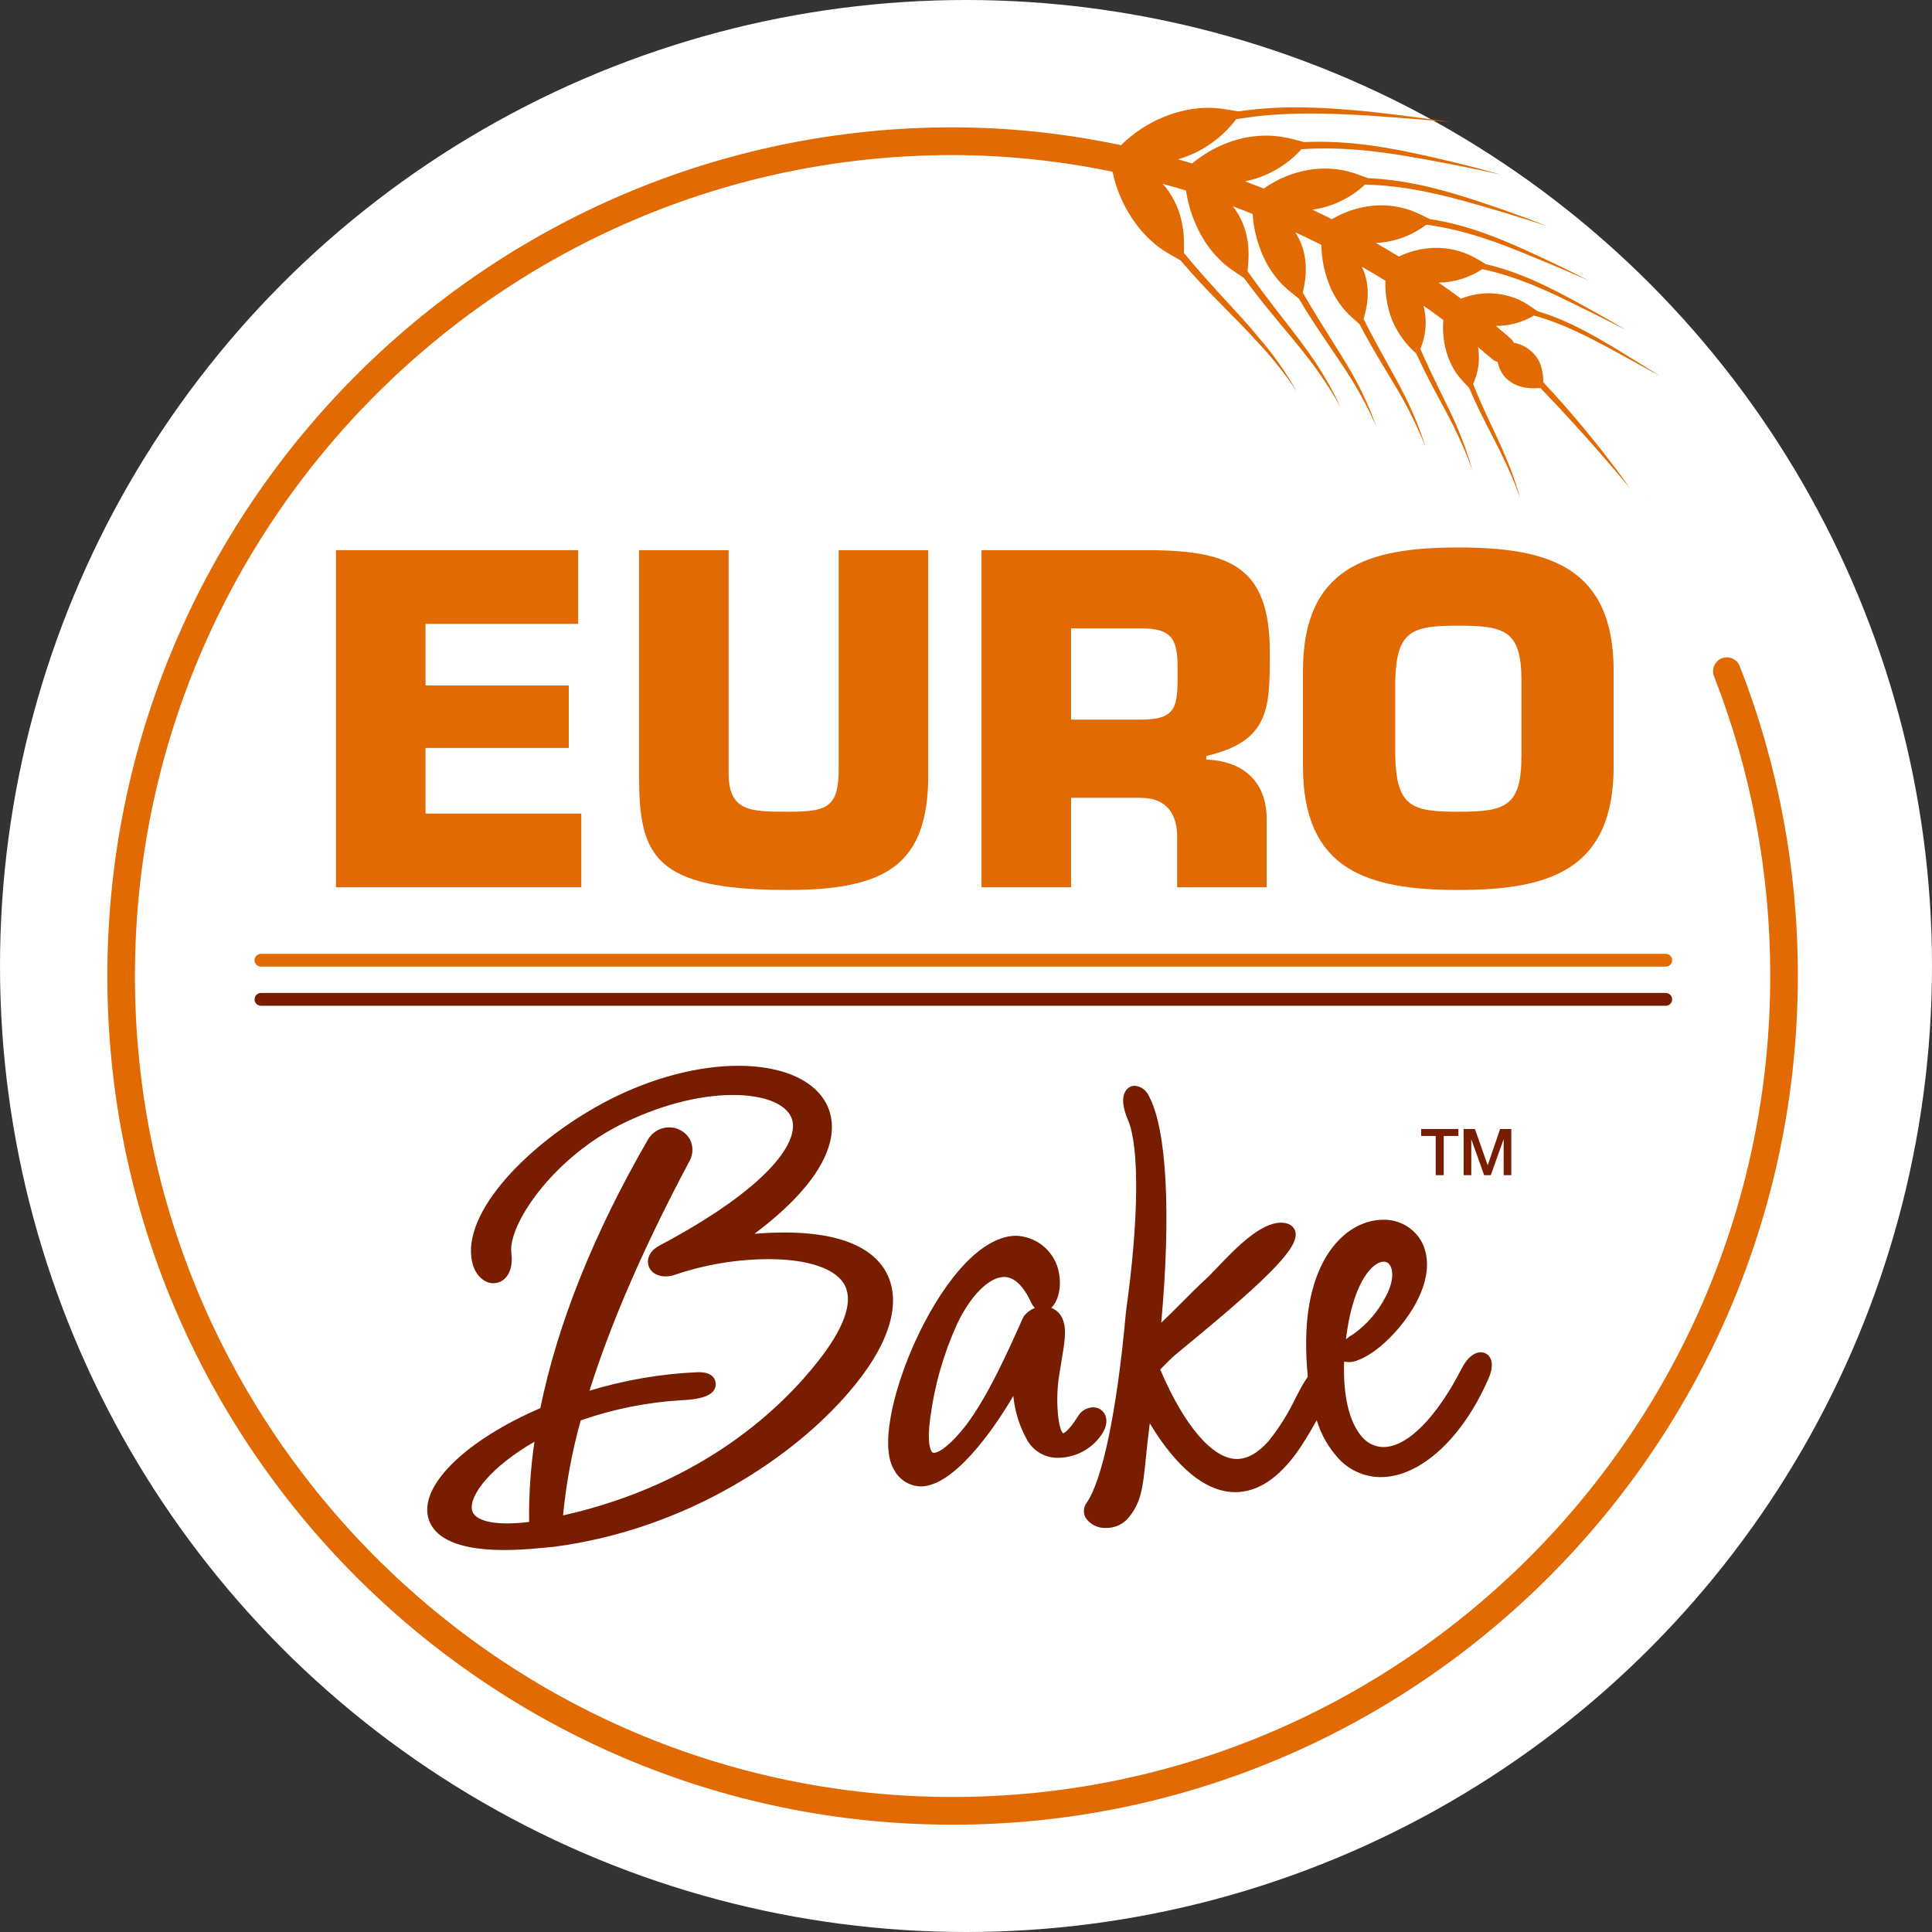 <svg width="120" height="120" viewBox="0 0 120 120" fill="none" xmlns="http://www.w3.org/2000/svg">
<rect x="0" y="0" width="120" height="120" fill="#333333" stroke="none"/>
<circle cx="60" cy="60" r="60" fill="white"/>
<path d="M68.373 89.175C68.845 88.513 68.735 88.061 68.627 87.851C68.557 87.716 68.45 87.603 68.319 87.525C68.189 87.448 68.039 87.409 67.887 87.412C67.694 87.418 67.507 87.473 67.342 87.573C67.177 87.673 67.04 87.815 66.946 87.983C66.327 88.969 66.038 89.02 66.042 89.026C65.727 88.839 65.535 86.939 65.783 85.465C65.829 85.144 65.883 84.826 65.934 84.519C66.106 83.506 66.254 82.631 66.045 82.055C65.992 81.869 65.897 81.698 65.767 81.554C65.637 81.41 65.477 81.299 65.297 81.228C65.346 81.184 65.39 81.135 65.43 81.083C65.729 80.698 65.987 79.878 65.72 78.816C65.559 78.237 65.219 77.725 64.748 77.355C64.277 76.984 63.7 76.774 63.102 76.756C62.949 76.756 62.796 76.77 62.645 76.798C60.203 77.252 57.914 80.771 56.584 83.914C55.516 86.438 54.61 89.902 55.572 91.36C55.736 91.648 55.972 91.888 56.256 92.056C56.541 92.225 56.864 92.317 57.194 92.323V92.323C59.2 92.323 61.647 88.918 62.938 86.703C63.032 87.665 63.324 88.597 63.796 89.439C63.991 89.787 64.278 90.075 64.625 90.27C64.972 90.465 65.366 90.561 65.763 90.546C66.275 90.537 66.776 90.408 67.23 90.17C67.683 89.932 68.074 89.591 68.373 89.175ZM58.006 90.237C57.984 90.238 57.961 90.234 57.941 90.225C57.921 90.216 57.903 90.202 57.889 90.184C57.809 90.092 57.564 89.673 57.772 88.135C58.029 86.116 58.585 84.147 59.421 82.293C60.244 80.512 61.427 79.315 62.365 79.315C62.996 79.315 63.567 79.86 64.064 80.933C64.116 81.048 64.189 81.152 64.278 81.24C64.008 81.345 63.772 81.522 63.596 81.753L63.506 81.926C62.563 84.033 61.39 86.655 60.038 88.475C59.036 89.775 58.318 90.237 58.006 90.237Z" fill="#781D00"/>
<path d="M92.531 84.295C92.471 84.202 92.388 84.125 92.29 84.072C92.192 84.019 92.082 83.992 91.971 83.993C91.561 83.993 91.145 84.331 90.825 84.928C89.251 88.029 87.418 89.88 85.923 89.88C85.659 89.877 85.399 89.814 85.163 89.696C84.927 89.578 84.72 89.407 84.558 89.198C83.784 88.29 83.412 86.625 83.486 84.567C83.772 84.633 84.071 84.604 84.339 84.484C85.547 84.042 87.063 82.553 87.946 80.94C89.029 78.924 88.597 77.623 88.242 77.027C87.999 76.631 87.656 76.306 87.249 76.084C86.842 75.862 86.384 75.751 85.921 75.762C83.666 75.762 81.206 78.072 81.131 83.144C81.118 83.933 81.151 84.722 81.229 85.508C81.173 85.586 81.117 85.671 81.06 85.767C80.881 86.042 80.69 86.409 80.469 86.834C80.018 87.783 79.46 88.676 78.804 89.496C78.148 90.242 77.483 90.62 76.825 90.62C75.315 90.62 73.545 88.548 72.063 85.061C72.153 84.972 72.24 84.884 72.327 84.796C72.474 84.647 72.621 84.498 72.791 84.338C72.889 84.239 73.336 83.87 73.854 83.443C79.089 79.133 80.752 77.369 80.444 76.454C80.383 76.272 80.193 75.963 79.613 75.943H79.565C78.266 75.943 76.719 77.561 75.589 78.742C75.318 79.026 75.082 79.272 74.905 79.438C74.506 79.795 74.007 80.296 73.479 80.826C73.024 81.283 72.559 81.749 72.127 82.156C72.745 75.336 72.468 70.119 71.362 68.082C71.287 67.905 71.166 67.753 71.013 67.639C70.859 67.526 70.677 67.457 70.487 67.439C70.373 67.439 70.261 67.468 70.162 67.524C70.062 67.579 69.978 67.659 69.918 67.756C69.668 68.14 69.72 68.785 70.063 69.568C70.781 71.248 70.734 75.806 69.938 81.462H69.945C69.933 81.519 69.925 81.576 69.921 81.634C69.382 87.584 68.474 91.962 67.483 93.355C67.39 93.485 67.335 93.639 67.325 93.799C67.314 93.959 67.348 94.119 67.423 94.26C67.563 94.472 67.757 94.643 67.983 94.755C68.21 94.868 68.463 94.919 68.715 94.903C68.954 94.905 69.191 94.859 69.412 94.768C69.633 94.677 69.834 94.543 70.002 94.373C70.884 93.382 70.979 92.447 71.169 90.584C71.231 89.975 71.303 89.263 71.416 88.405C72.586 90.354 74.457 92.68 76.726 92.68C78.106 92.68 79.413 91.821 80.606 90.135C80.821 89.844 81.305 89.072 81.784 88.216C82.058 89.114 82.531 89.938 83.169 90.626C83.503 90.979 83.904 91.26 84.35 91.452C84.795 91.645 85.274 91.745 85.759 91.746C88.215 91.746 90.845 89.338 92.46 85.611C92.767 84.905 92.668 84.506 92.531 84.295ZM83.685 82.559C84.17 79.481 85.304 78.364 85.946 78.364C86.028 78.364 86.109 78.386 86.179 78.429C86.249 78.471 86.306 78.533 86.344 78.606C86.54 78.939 86.567 79.629 86.052 80.57C85.578 81.478 84.898 82.262 84.067 82.858C83.9 82.953 83.743 83.062 83.596 83.186C83.622 82.98 83.652 82.772 83.685 82.561V82.559Z" fill="#781D00"/>
<path d="M26.429 42.575H35.327V46.456H26.429V50.531H36.105V55.11H20.868V34.172H35.91V38.75H26.429V42.575Z" fill="#E16A03"/>
<path d="M57.655 34.172V48.13C57.655 53.714 55.041 55.277 48.924 55.277C40.582 55.277 39.692 53.155 39.692 48.13V34.172H45.254V48.019C45.254 50.392 46.588 50.419 48.924 50.419C51.287 50.419 52.094 50.224 52.094 47.767V34.172H57.655Z" fill="#E16A03"/>
<path d="M60.964 34.172H71.698C76.508 34.255 78.871 35.289 78.871 40.509C78.871 43.999 78.871 46.037 74.922 46.957V47.181C77.202 47.264 78.676 48.52 78.676 50.893V55.109H73.115V52.177C73.171 50.614 72.504 49.553 70.835 49.553H66.525V55.109H60.964V34.172ZM70.835 44.697C73.227 44.697 73.143 43.803 73.143 41.43C73.143 39.56 72.671 39.029 70.835 39.029H66.525V44.697H70.835Z" fill="#E16A03"/>
<path d="M80.93 47.6V41.681C80.93 35.234 84.935 34.004 90.578 34.004C96.222 34.004 100.226 35.233 100.226 41.681V47.6C100.226 54.048 96.222 55.277 90.578 55.277C84.934 55.277 80.93 54.049 80.93 47.6ZM94.5 46.986V42.268C94.5 39.169 93.471 38.862 90.58 38.862C87.689 38.862 86.743 39.169 86.661 42.268V46.986C86.744 50.112 87.689 50.419 90.58 50.419C93.471 50.419 94.498 50.112 94.498 46.986H94.5Z" fill="#E16A03"/>
<path d="M103.454 60.039H16.197C16.094 60.036 15.996 59.993 15.924 59.919C15.852 59.845 15.812 59.745 15.812 59.642C15.812 59.538 15.852 59.439 15.924 59.365C15.996 59.291 16.094 59.247 16.197 59.245H103.454C103.507 59.243 103.56 59.252 103.609 59.272C103.658 59.291 103.703 59.32 103.741 59.357C103.779 59.394 103.809 59.438 103.83 59.487C103.85 59.536 103.861 59.589 103.861 59.642C103.861 59.695 103.85 59.748 103.83 59.797C103.809 59.845 103.779 59.89 103.741 59.927C103.703 59.964 103.658 59.993 103.609 60.012C103.56 60.031 103.507 60.041 103.454 60.039Z" fill="#E16A03"/>
<path d="M103.454 62.469H16.197C16.094 62.466 15.996 62.423 15.924 62.349C15.852 62.275 15.812 62.175 15.812 62.072C15.812 61.968 15.852 61.869 15.924 61.795C15.996 61.72 16.094 61.677 16.197 61.675H103.454C103.507 61.673 103.56 61.682 103.609 61.702C103.658 61.721 103.703 61.75 103.741 61.787C103.779 61.824 103.809 61.868 103.83 61.917C103.85 61.966 103.861 62.019 103.861 62.072C103.861 62.125 103.85 62.178 103.83 62.226C103.809 62.275 103.779 62.32 103.741 62.357C103.703 62.394 103.658 62.423 103.609 62.442C103.56 62.461 103.507 62.471 103.454 62.469Z" fill="#781D00"/>
<path d="M102.242 30.914L102.302 31.008C102.307 31.002 102.281 30.97 102.242 30.914Z" fill="#D4582A"/>
<path d="M101.236 30.334C101.242 30.343 101.247 30.352 101.246 30.355C101.244 30.357 101.243 30.345 101.236 30.334Z" fill="#F4A100"/>
<path d="M101.227 30.319L101.235 30.333C101.233 30.329 101.231 30.325 101.227 30.319Z" fill="#F4A100"/>
<path d="M108.059 41.38C108.019 41.274 107.958 41.177 107.88 41.095C107.802 41.012 107.708 40.946 107.604 40.9C107.501 40.854 107.389 40.83 107.276 40.827C107.163 40.825 107.05 40.845 106.945 40.886C106.84 40.928 106.743 40.99 106.662 41.069C106.581 41.148 106.516 41.242 106.471 41.347C106.426 41.451 106.402 41.563 106.401 41.677C106.399 41.791 106.42 41.904 106.463 42.009C108.779 47.939 109.962 54.253 109.952 60.622C109.952 88.739 87.169 111.614 59.166 111.614C31.163 111.614 8.381 88.739 8.381 60.622C8.381 32.506 31.163 9.632 59.166 9.632C62.504 9.638 65.834 9.985 69.102 10.668C69.347 11.851 69.85 12.964 70.574 13.93C71.697 15.42 72.711 15.786 73.329 16.18C75.122 18.284 76.843 19.829 78.016 21.15C78.95 22.128 79.795 23.187 80.541 24.316C79.867 23.115 79.071 21.986 78.165 20.949C77.025 19.532 75.315 17.884 73.534 15.712C73.566 14.738 73.576 13.18 72.434 11.674C72.362 11.583 72.29 11.501 72.218 11.419C72.702 11.551 73.185 11.688 73.665 11.835C73.832 12.974 74.239 14.063 74.858 15.032C75.818 16.463 76.719 16.864 77.263 17.267C78.774 19.32 80.211 20.884 81.197 22.174C81.966 23.161 82.659 24.206 83.27 25.298C82.732 24.143 82.091 23.038 81.355 21.999C80.4 20.621 78.98 18.963 77.483 16.84C77.584 15.942 77.716 14.477 76.733 13.028C76.682 12.954 76.63 12.887 76.579 12.819C76.989 12.971 77.397 13.127 77.804 13.289C77.873 14.347 78.161 15.379 78.652 16.318C79.421 17.701 80.205 18.143 80.675 18.551C81.877 20.565 83.048 22.126 83.846 23.406C84.467 24.394 85.015 25.426 85.487 26.494C85.089 25.374 84.595 24.291 84.01 23.257C83.253 21.9 82.106 20.247 80.92 18.177C81.099 17.355 81.355 16.017 80.56 14.601C80.525 14.54 80.489 14.484 80.453 14.427C80.996 14.678 81.534 14.938 82.069 15.207C82.085 16.171 82.299 17.121 82.7 17.998C83.333 19.299 84.036 19.739 84.445 20.141C85.44 22.048 86.447 23.549 87.128 24.779C87.661 25.735 88.132 26.725 88.536 27.743C88.202 26.681 87.784 25.648 87.286 24.653C86.651 23.354 85.676 21.773 84.694 19.812C84.903 19.077 85.206 17.884 84.588 16.567C85.08 16.849 85.567 17.139 86.05 17.437C86.023 18.277 86.166 19.114 86.472 19.897C86.807 20.689 87.318 21.393 87.966 21.956C88.784 23.759 89.649 25.2 90.237 26.38C90.697 27.299 91.104 28.243 91.456 29.208C91.173 28.205 90.818 27.224 90.394 26.272C89.847 25.031 89.018 23.517 88.219 21.668C88.582 20.821 88.65 19.876 88.412 18.986C88.828 19.275 89.24 19.571 89.648 19.873C89.579 20.646 89.678 21.426 89.938 22.157C90.354 23.297 90.933 23.724 91.254 24.097C91.96 25.777 92.75 27.135 93.277 28.254C93.713 29.115 94.091 30.005 94.407 30.918C94.153 29.976 93.823 29.055 93.424 28.165C92.938 26.994 92.183 25.574 91.494 23.849C91.831 23.135 91.938 22.335 91.802 21.557C92.1 21.803 92.394 22.052 92.686 22.305C92.784 22.389 92.899 22.449 93.023 22.481C93.096 22.884 93.295 23.254 93.591 23.536C94.312 24.192 95.209 24.128 95.682 24.102C98.557 27.087 100.648 29.617 101.146 30.209L101.246 30.355L101.189 30.262C101.205 30.286 101.218 30.304 101.228 30.319C101.128 30.157 100.62 29.441 99.796 28.377C98.864 27.17 97.517 25.514 95.861 23.747C95.851 23.263 95.796 22.446 95.162 21.866C94.847 21.565 94.45 21.365 94.022 21.291C93.971 21.18 93.897 21.082 93.806 21.002C93.509 20.746 93.21 20.492 92.907 20.242C93.741 20.247 94.56 20.025 95.278 19.599C97.245 20.141 98.867 21.056 100.152 21.732C101.967 22.743 103.116 23.358 103.117 23.356L100.25 21.586C99.017 20.87 97.443 19.908 95.494 19.326C95.028 19.03 94.422 18.453 93.103 18.264C92.306 18.149 91.493 18.248 90.747 18.552C90.29 18.212 89.827 17.88 89.36 17.556C90.324 17.539 91.263 17.248 92.07 16.717C94.282 17.187 96.154 18.096 97.608 18.803C99.698 19.825 101 20.5 100.998 20.498C100.997 20.497 99.751 19.745 97.709 18.638C96.309 17.887 94.487 16.925 92.291 16.406C91.763 16.113 91.05 15.54 89.582 15.407C88.651 15.344 87.721 15.526 86.882 15.935C86.411 15.645 85.935 15.363 85.455 15.088C86.59 15.041 87.684 14.645 88.588 13.955C91.042 14.281 93.168 15.121 94.823 15.795C97.207 16.764 98.698 17.442 98.696 17.434C98.696 17.442 97.262 16.673 94.922 15.613C93.322 14.886 91.246 13.983 88.805 13.606C88.207 13.329 87.383 12.775 85.779 12.75C84.704 12.765 83.651 13.063 82.727 13.615C82.325 13.414 81.92 13.217 81.513 13.026C82.736 12.853 83.878 12.308 84.783 11.464C87.459 11.528 89.85 12.171 91.725 12.707C94.419 13.476 96.127 14.062 96.124 14.054C96.127 14.062 94.466 13.374 91.809 12.5C89.987 11.905 87.645 11.185 84.983 11.067C84.307 10.845 83.366 10.342 81.649 10.501C80.513 10.63 79.429 11.047 78.497 11.711C78.111 11.557 77.722 11.407 77.332 11.261C78.682 10.993 79.91 10.294 80.833 9.268C83.693 9.074 86.305 9.502 88.371 9.872C91.332 10.403 93.249 10.859 93.246 10.852C93.249 10.859 91.376 10.291 88.44 9.646C86.424 9.203 83.857 8.694 81.011 8.826C80.273 8.66 79.23 8.218 77.412 8.536C76.174 8.786 75.018 9.342 74.048 10.153C73.754 10.064 73.459 9.977 73.163 9.893C73.186 9.887 73.209 9.884 73.232 9.877C74.646 9.452 75.888 8.586 76.781 7.406C79.785 6.895 82.576 7.048 84.808 7.162C88 7.383 90.106 7.588 90.102 7.58C90.106 7.588 88.031 7.259 84.856 6.914C82.673 6.716 79.923 6.472 76.931 6.918C76.136 6.815 74.997 6.448 73.096 6.979C71.791 7.361 70.6 8.062 69.629 9.018C66.189 8.287 62.683 7.915 59.167 7.909C30.218 7.912 6.667 31.557 6.667 60.622C6.667 89.687 30.218 113.335 59.166 113.335C88.113 113.335 111.666 89.688 111.666 60.622C111.677 54.038 110.454 47.51 108.059 41.38V41.38Z" fill="#E16A03"/>
<path d="M88.271 70.125H90.582V70.558H89.674V72.991H89.174V70.558H88.27L88.271 70.125Z" fill="#781D00"/>
<path d="M90.907 70.125H91.611L92.399 72.369H92.407L93.174 70.125H93.87V72.991H93.395V70.779H93.387L92.595 72.991H92.183L91.393 70.779H91.384V72.991H90.909L90.907 70.125Z" fill="#781D00"/>
<path d="M55.148 79.235C54.595 78.011 53.031 76.553 48.724 76.553C48.142 76.553 47.52 76.58 46.863 76.632C51.726 72.974 51.924 70.39 51.547 69.106C51.012 67.286 48.885 66.198 45.857 66.198C43.376 66.198 40.551 66.937 37.903 68.278C33.33 70.607 28.854 74.929 29.28 78.131C29.424 79.211 30.089 79.705 30.646 79.705C30.794 79.704 30.939 79.672 31.073 79.61C31.207 79.548 31.327 79.458 31.423 79.346C31.632 79.109 31.86 78.658 31.762 77.835C31.531 76.129 34.245 72.041 38.466 69.891C40.863 68.68 43.372 68.011 45.532 68.011C47.562 68.011 48.973 68.62 49.215 69.599C49.572 71.045 47.593 73.844 40.964 77.362C40.148 77.801 40.225 78.399 40.268 78.571C40.414 79.159 41.129 79.449 41.926 79.177C43.795 78.543 45.754 78.216 47.727 78.208C50.247 78.208 51.985 78.818 52.495 79.881C52.993 80.918 52.405 82.537 50.796 84.566C48.634 87.324 43.742 92.159 34.971 94.126C35.164 92.129 35.531 90.154 36.069 88.223C38.087 87.519 40.192 87.097 42.325 86.97C43.771 86.912 44.466 86.58 44.455 85.957C44.451 85.78 44.368 85.189 43.304 85.231C41.036 85.333 38.789 85.719 36.615 86.379C37.933 82.176 40.016 77.391 42.819 72.129C42.943 71.914 43.008 71.669 43.008 71.421C43.008 71.172 42.943 70.927 42.819 70.712C42.684 70.498 42.497 70.323 42.275 70.203C42.054 70.082 41.805 70.02 41.553 70.024C41.288 70.024 41.027 70.094 40.798 70.228C40.568 70.361 40.377 70.553 40.244 70.783C36.879 76.607 34.632 82.216 33.561 87.462C29.035 89.414 26.173 92.143 26.572 94.154C26.765 95.123 27.744 96.275 31.32 96.275C31.995 96.275 32.748 96.234 33.553 96.153L34.372 96.079C42.756 94.985 49.329 90.424 52.682 86.523C55.126 83.715 56.002 81.127 55.148 79.235ZM32.865 94.528C32.412 94.588 31.956 94.619 31.499 94.623C30.235 94.623 29.442 94.326 29.323 93.808C29.109 92.881 30.523 91.084 33.196 89.549C32.954 91.198 32.843 92.863 32.865 94.528V94.528Z" fill="#781D00"/>
</svg>
